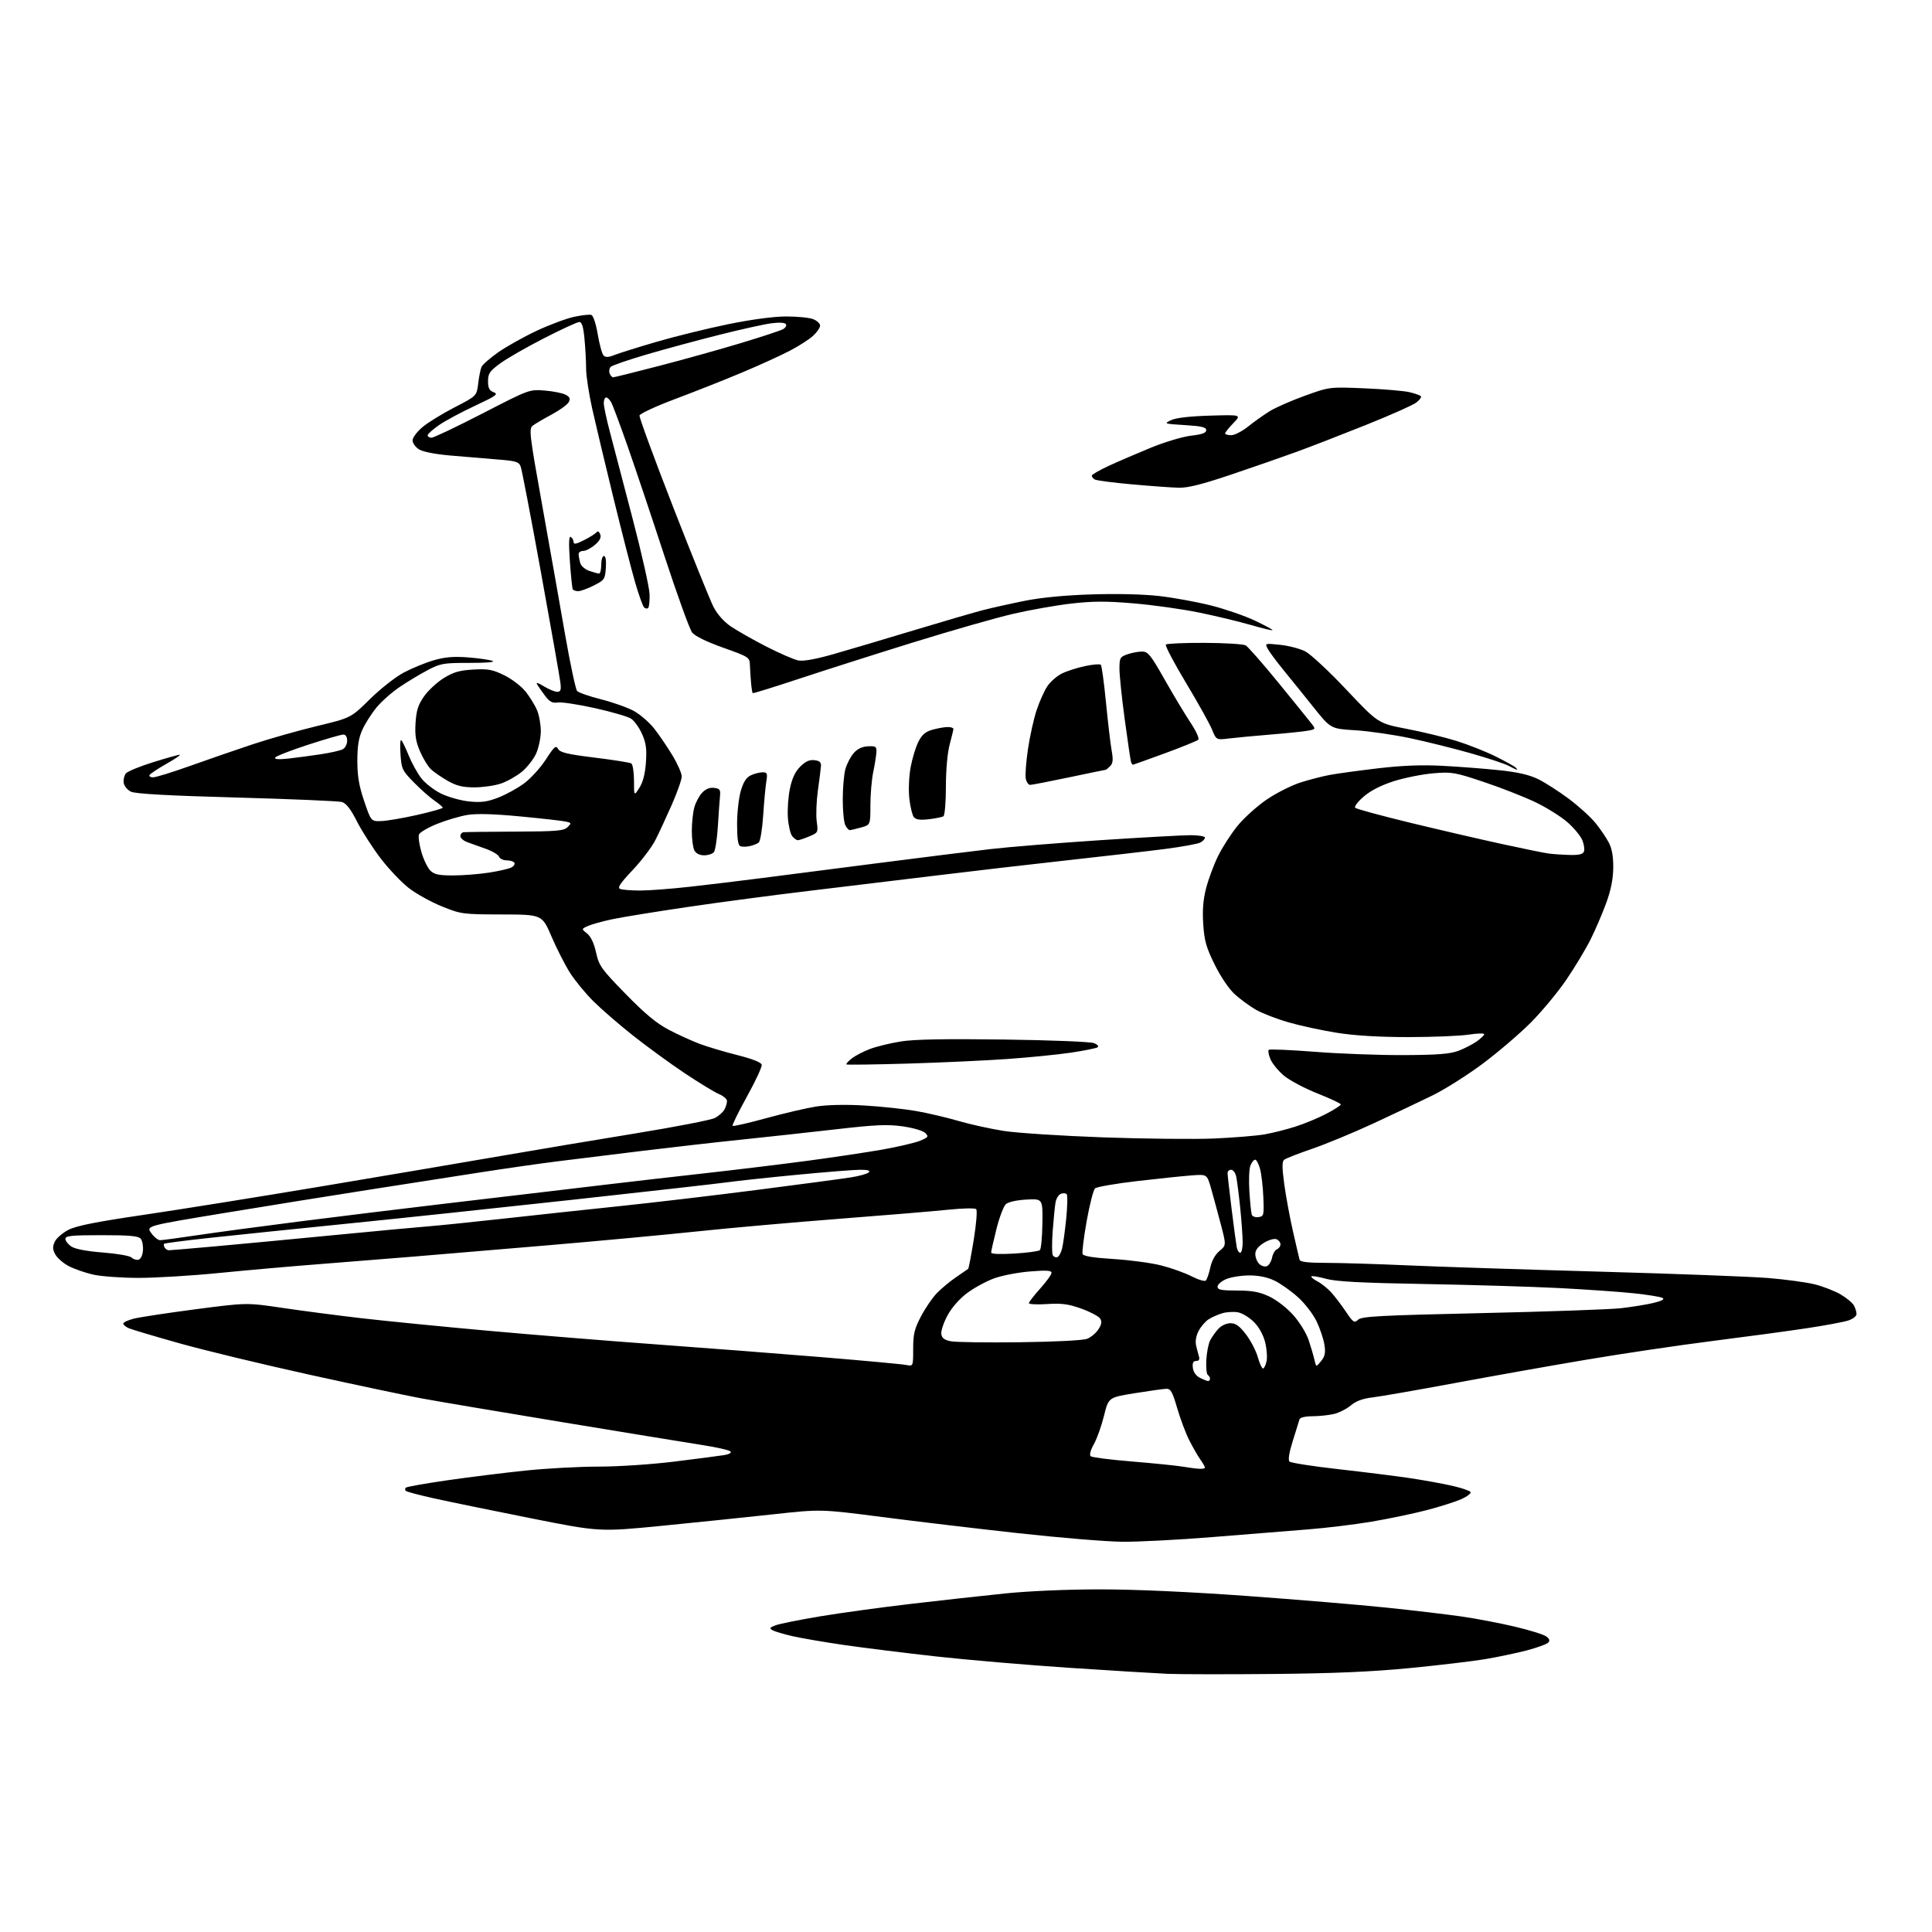 <?xml version="1.0" encoding="UTF-8" standalone="no"?>
<svg 
  version="1.1" 
  xmlns="http://www.w3.org/2000/svg" 
  xmlns:xlink="http://www.w3.org/1999/xlink" 
  xmlns:svg="http://www.w3.org/2000/svg"
  xmlns:rdf="http://www.w3.org/1999/02/22-rdf-syntax-ns#"
  xmlns:cc="http://creativecommons.org/ns#"
  xmlns:dc="http://purl.org/dc/elements/1.1/"
  viewBox="0 0 768 768"
  width="768"
  height="768"
>
<style>svg {background-color: white; }</style>"
<path stroke="none" fill="black" fill-rule="evenodd" d="M506.00,665.43C487.57,665.60 468.68,665.57 464.00,665.37C459.32,665.16 441.77,664.09 425.00,662.98C408.23,661.86 384.38,659.83 372.00,658.45C359.62,657.07 343.20,655.02 335.50,653.91C327.80,652.79 318.64,651.22 315.14,650.43C311.65,649.63 308.05,648.57 307.14,648.06C305.75,647.28 305.92,646.98 308.28,646.09C309.80,645.50 317.68,643.92 325.78,642.56C333.87,641.20 350.18,638.96 362.00,637.58C373.82,636.19 390.70,634.32 399.50,633.43C409.10,632.45 424.30,631.79 437.50,631.80C451.27,631.80 472.96,632.78 495.50,634.41C515.30,635.84 540.27,637.92 551.00,639.04C561.73,640.15 575.23,641.75 581.00,642.58C586.77,643.41 596.29,645.23 602.14,646.61C608.00,647.99 613.62,649.74 614.64,650.49C616.01,651.51 616.21,652.16 615.39,653.00C614.77,653.62 610.95,655.00 606.89,656.07C602.82,657.13 595.45,658.68 590.50,659.52C585.55,660.35 572.05,661.95 560.50,663.08C545.32,664.55 530.21,665.21 506.00,665.43zM445.99,612.87C439.67,612.80 421.10,611.27 404.72,609.46C388.34,607.66 363.99,604.76 350.61,603.03C326.28,599.89 326.28,599.89 307.39,601.96C297.00,603.09 277.21,605.14 263.41,606.50C238.32,608.97 238.32,608.97 210.91,603.51C195.83,600.51 178.65,596.98 172.73,595.67C166.80,594.36 161.66,593.00 161.31,592.64C160.96,592.29 160.95,591.72 161.30,591.37C161.65,591.02 169.03,589.71 177.72,588.45C186.40,587.20 200.37,585.46 208.76,584.59C217.15,583.71 230.29,583.00 237.95,583.00C245.83,583.00 258.96,582.13 268.19,580.99C277.16,579.88 286.02,578.73 287.88,578.42C289.94,578.08 290.90,577.50 290.34,576.94C289.83,576.43 284.71,575.28 278.96,574.39C273.21,573.49 248.25,569.42 223.50,565.33C198.75,561.25 173.55,556.99 167.50,555.87C161.45,554.75 141.43,550.52 123.00,546.46C104.57,542.40 81.40,536.81 71.50,534.03C61.60,531.25 52.49,528.54 51.25,528.01C50.01,527.48 49.00,526.64 49.00,526.14C49.00,525.64 50.91,524.76 53.25,524.17C55.59,523.59 66.62,521.91 77.78,520.45C98.05,517.80 98.05,517.80 112.28,519.91C120.10,521.07 134.15,522.90 143.50,523.99C152.85,525.08 175.51,527.32 193.86,528.98C212.21,530.63 242.81,533.11 261.86,534.49C280.91,535.87 310.23,538.14 327.00,539.52C343.77,540.90 358.74,542.29 360.25,542.60C363.00,543.16 363.00,543.16 363.00,536.18C363.00,530.33 363.50,528.25 366.07,523.35C367.75,520.13 370.56,515.99 372.32,514.15C374.07,512.31 377.52,509.43 380.00,507.74C382.48,506.06 384.67,504.54 384.87,504.38C385.08,504.22 386.07,499.01 387.08,492.80C388.09,486.57 388.53,481.13 388.05,480.65C387.58,480.18 382.57,480.29 376.85,480.89C371.16,481.48 351.65,483.11 333.50,484.50C315.35,485.90 289.93,488.15 277.00,489.52C264.07,490.88 237.30,493.37 217.50,495.05C197.70,496.72 173.62,498.75 164.00,499.55C154.38,500.35 137.50,501.70 126.50,502.55C115.50,503.40 97.72,504.97 87.00,506.04C76.28,507.11 61.88,507.98 55.00,507.98C48.12,507.97 39.96,507.37 36.87,506.64C33.77,505.91 29.49,504.42 27.37,503.32C25.24,502.22 22.85,500.16 22.05,498.75C20.89,496.71 20.83,495.66 21.76,493.63C22.40,492.23 24.85,490.09 27.21,488.88C30.37,487.26 38.19,485.70 57.00,482.94C71.03,480.88 102.97,475.76 128.00,471.57C153.03,467.37 184.97,461.96 199.00,459.53C213.03,457.11 237.30,453.04 252.94,450.49C268.58,447.94 282.63,445.21 284.16,444.42C285.69,443.63 287.40,442.11 287.97,441.06C288.54,440.00 289.00,438.48 289.00,437.69C289.00,436.89 287.57,435.65 285.82,434.92C284.07,434.20 277.88,430.43 272.06,426.54C266.24,422.65 256.99,415.90 251.49,411.54C246.00,407.18 238.96,401.08 235.86,397.99C232.75,394.90 228.60,389.85 226.62,386.76C224.65,383.67 221.34,377.18 219.26,372.35C215.50,363.55 215.50,363.55 199.50,363.51C183.92,363.47 183.29,363.39 175.71,360.33C171.43,358.60 165.52,355.33 162.57,353.06C159.63,350.79 154.58,345.49 151.36,341.28C148.14,337.07 143.89,330.45 141.91,326.56C139.39,321.59 137.62,319.30 135.91,318.81C134.59,318.43 115.76,317.63 94.08,317.03C66.96,316.29 53.85,315.56 52.08,314.71C50.65,314.03 49.35,312.46 49.17,311.19C48.99,309.92 49.39,308.24 50.05,307.44C50.71,306.64 55.56,304.64 60.84,303.00C66.11,301.35 70.89,300.01 71.46,300.02C72.03,300.02 69.70,301.62 66.29,303.55C62.87,305.49 59.80,307.51 59.48,308.04C59.15,308.57 59.78,309.00 60.87,309.00C61.97,309.00 68.63,306.94 75.68,304.42C82.73,301.89 93.90,298.04 100.50,295.85C107.10,293.66 118.58,290.41 126.00,288.62C139.50,285.37 139.50,285.37 147.03,277.94C151.19,273.83 157.24,269.08 160.53,267.34C163.82,265.60 169.18,263.40 172.46,262.46C176.88,261.18 180.38,260.89 185.99,261.32C190.16,261.64 194.55,262.27 195.75,262.71C197.08,263.20 193.54,263.52 186.72,263.51C176.28,263.50 175.12,263.70 170.00,266.39C166.97,267.98 161.95,271.01 158.83,273.12C155.71,275.23 151.57,278.91 149.62,281.29C147.67,283.67 145.17,287.61 144.06,290.06C142.57,293.33 142.05,296.60 142.05,302.50C142.06,308.56 142.72,312.44 144.78,318.50C147.50,326.50 147.50,326.50 151.50,326.39C153.70,326.33 160.11,325.24 165.75,323.97C171.39,322.69 176.00,321.39 175.99,321.08C175.99,320.76 174.53,319.51 172.74,318.29C170.96,317.08 167.28,313.83 164.57,311.07C159.89,306.32 159.61,305.73 159.20,299.78C158.96,296.33 159.10,293.83 159.52,294.23C159.94,294.63 161.27,297.36 162.46,300.31C163.66,303.25 165.89,307.30 167.42,309.30C168.95,311.31 172.52,314.08 175.35,315.47C178.18,316.85 183.20,318.26 186.50,318.59C191.25,319.07 193.64,318.76 198.00,317.08C201.03,315.92 205.66,313.38 208.30,311.44C210.94,309.49 214.85,305.21 216.98,301.91C220.33,296.72 220.99,296.16 221.86,297.71C222.66,299.14 225.54,299.83 236.38,301.16C243.82,302.08 250.38,303.11 250.95,303.47C251.53,303.83 252.01,306.90 252.02,310.31C252.03,316.50 252.03,316.50 254.15,313.19C255.58,310.97 256.44,307.64 256.76,303.11C257.14,297.73 256.83,295.40 255.22,291.75C254.10,289.23 252.13,286.49 250.84,285.67C249.55,284.84 243.11,282.97 236.52,281.50C229.93,280.04 223.29,279.02 221.76,279.25C219.56,279.57 218.49,279.01 216.67,276.58C215.40,274.89 213.97,272.85 213.50,272.06C212.97,271.16 213.98,271.44 216.19,272.81C218.14,274.01 220.52,275.00 221.47,275.00C222.89,275.00 223.13,274.32 222.75,271.25C222.50,269.19 219.03,249.53 215.05,227.56C211.06,205.59 207.44,186.64 206.98,185.46C206.26,183.55 205.13,183.22 197.33,182.61C192.47,182.22 184.10,181.52 178.71,181.05C172.70,180.51 167.97,179.56 166.46,178.57C165.11,177.68 164.00,176.09 164.00,175.03C164.00,173.98 165.76,171.63 167.91,169.81C170.06,167.99 175.80,164.45 180.66,161.95C189.50,157.39 189.50,157.39 190.09,152.45C190.41,149.73 191.01,146.76 191.41,145.85C191.81,144.94 194.81,142.32 198.07,140.03C201.33,137.75 208.16,133.92 213.25,131.53C218.34,129.14 225.03,126.64 228.11,125.97C231.20,125.29 234.33,124.94 235.06,125.19C235.83,125.44 236.90,128.67 237.62,132.94C238.30,136.96 239.34,140.74 239.94,141.34C240.72,142.12 241.93,142.06 244.26,141.12C246.04,140.41 253.57,138.05 261.00,135.88C268.43,133.71 281.25,130.56 289.50,128.87C298.75,126.99 307.57,125.81 312.50,125.80C316.90,125.79 321.74,126.27 323.25,126.87C324.76,127.46 326.00,128.62 326.00,129.43C326.00,130.25 324.76,132.06 323.25,133.46C321.75,134.86 317.58,137.54 314.00,139.41C310.43,141.28 301.88,145.18 295.00,148.07C288.12,150.96 276.20,155.68 268.50,158.57C260.80,161.45 254.37,164.43 254.22,165.18C254.07,165.93 260.07,182.27 267.55,201.48C275.04,220.68 282.25,238.54 283.57,241.14C285.07,244.09 287.66,247.04 290.41,248.94C292.85,250.62 299.21,254.23 304.54,256.97C309.88,259.71 315.65,262.22 317.37,262.54C319.42,262.93 324.34,262.03 331.50,259.98C337.55,258.25 351.95,253.98 363.50,250.48C375.05,246.99 387.43,243.39 391.00,242.47C394.57,241.56 402.00,239.91 407.50,238.81C413.90,237.53 423.47,236.61 434.09,236.28C444.16,235.96 454.74,236.22 460.99,236.95C466.65,237.61 475.84,239.29 481.40,240.69C486.95,242.09 494.80,244.79 498.83,246.70C502.86,248.61 506.01,250.32 505.83,250.51C505.64,250.69 501.67,249.73 497.00,248.38C492.32,247.03 483.10,244.81 476.50,243.47C469.90,242.12 458.28,240.49 450.67,239.85C439.84,238.93 434.46,238.94 425.90,239.92C419.89,240.61 409.47,242.45 402.74,244.01C396.01,245.57 378.12,250.68 363.00,255.37C347.88,260.06 327.40,266.59 317.50,269.87C307.60,273.15 299.37,275.70 299.20,275.53C299.04,275.37 298.74,273.49 298.55,271.37C298.36,269.24 298.16,266.09 298.10,264.36C298.00,261.29 297.75,261.13 287.46,257.46C280.91,255.13 276.24,252.85 275.13,251.44C274.16,250.20 269.18,236.43 264.07,220.84C258.97,205.25 252.39,185.65 249.45,177.29C246.51,168.92 243.62,161.16 243.02,160.04C242.42,158.92 241.50,158.00 240.96,158.00C240.43,158.00 240.00,159.01 240.01,160.25C240.01,161.49 241.08,166.55 242.39,171.50C243.69,176.45 247.76,191.97 251.43,206.00C255.10,220.03 258.16,233.64 258.22,236.25C258.29,238.86 258.03,241.30 257.65,241.68C257.28,242.06 256.54,241.94 256.02,241.42C255.50,240.90 253.90,236.43 252.47,231.49C251.03,226.54 247.17,211.47 243.87,198.00C240.58,184.53 236.78,168.59 235.44,162.60C234.10,156.60 233.00,149.40 232.99,146.60C232.99,143.79 232.70,138.46 232.35,134.75C231.89,129.87 231.32,128.00 230.28,128.00C229.50,128.00 223.15,130.92 216.18,134.50C209.21,138.07 201.36,142.58 198.75,144.51C194.65,147.54 194.00,148.50 194.00,151.54C194.00,154.27 194.50,155.26 196.25,155.92C198.21,156.67 197.25,157.36 188.79,161.31C183.46,163.80 177.04,167.25 174.54,168.97C172.05,170.69 170.00,172.52 170.00,173.05C170.00,173.57 170.69,174.00 171.54,174.00C172.39,174.00 181.49,169.67 191.76,164.38C210.43,154.76 210.43,154.76 216.54,155.25C219.90,155.52 223.63,156.27 224.84,156.91C226.54,157.82 226.81,158.48 226.07,159.87C225.54,160.86 222.50,163.06 219.31,164.77C216.11,166.48 212.73,168.47 211.79,169.19C210.20,170.41 210.45,172.55 215.56,201.00C218.56,217.78 222.67,240.95 224.68,252.50C226.70,264.05 228.83,274.03 229.42,274.68C230.01,275.33 234.32,276.83 239.00,278.01C243.68,279.19 249.53,281.28 252.00,282.64C254.47,284.00 258.07,287.12 260.00,289.56C261.93,291.99 265.19,296.77 267.25,300.18C269.31,303.58 271.00,307.39 271.00,308.64C271.00,309.89 269.22,314.96 267.04,319.91C264.86,324.86 261.93,331.18 260.52,333.95C259.12,336.73 255.04,342.10 251.47,345.89C246.39,351.27 245.32,352.91 246.57,353.39C247.45,353.72 251.01,354.00 254.49,354.00C257.96,354.00 266.81,353.33 274.15,352.51C281.49,351.69 294.25,350.15 302.50,349.09C310.75,348.03 331.68,345.33 349.00,343.11C366.32,340.88 386.44,338.37 393.70,337.53C400.96,336.68 420.54,335.10 437.20,334.00C453.87,332.90 470.09,332.01 473.25,332.00C476.41,332.00 479.00,332.43 479.00,332.96C479.00,333.50 478.18,334.37 477.17,334.91C476.16,335.45 469.97,336.59 463.42,337.44C456.86,338.29 439.12,340.35 424.00,342.01C408.88,343.68 385.70,346.37 372.50,347.99C359.30,349.61 336.80,352.33 322.50,354.03C308.20,355.73 286.15,358.65 273.50,360.52C260.85,362.38 247.30,364.58 243.39,365.41C239.48,366.24 235.12,367.45 233.69,368.10C231.09,369.28 231.09,369.28 233.37,371.08C234.85,372.24 236.11,374.90 236.94,378.62C238.13,383.96 238.99,385.15 248.69,395.10C256.38,402.98 260.93,406.76 265.83,409.34C269.50,411.27 275.04,413.79 278.15,414.96C281.26,416.12 288.01,418.13 293.15,419.43C299.19,420.96 302.61,422.31 302.80,423.27C302.96,424.08 300.32,429.76 296.92,435.91C293.52,442.05 290.96,447.29 291.22,447.55C291.48,447.81 297.50,446.44 304.60,444.49C311.69,442.54 320.65,440.46 324.50,439.85C328.80,439.18 336.13,439.02 343.50,439.45C350.10,439.83 359.32,440.81 364.00,441.62C368.68,442.43 376.32,444.22 381.00,445.59C385.68,446.96 393.77,448.74 399.00,449.56C404.23,450.38 422.00,451.53 438.50,452.12C455.00,452.71 474.91,452.91 482.75,452.57C490.58,452.22 499.58,451.48 502.75,450.92C505.91,450.36 511.43,448.97 515.00,447.83C518.58,446.69 524.09,444.40 527.25,442.74C530.41,441.08 533.00,439.41 533.00,439.03C533.00,438.65 528.79,436.67 523.64,434.63C518.49,432.59 512.47,429.39 510.27,427.50C508.08,425.62 505.70,422.70 505.00,421.01C504.30,419.32 504.00,417.66 504.34,417.33C504.67,417.00 512.94,417.35 522.72,418.11C532.50,418.88 548.38,419.46 558.00,419.42C571.67,419.35 576.45,418.97 579.82,417.69C582.19,416.78 585.45,415.10 587.07,413.95C588.68,412.80 590.00,411.52 590.00,411.10C590.00,410.68 587.19,410.76 583.75,411.29C580.31,411.81 569.62,412.25 560.00,412.26C548.44,412.27 538.83,411.70 531.69,410.59C525.74,409.66 516.97,407.77 512.19,406.39C507.41,405.01 501.53,402.73 499.13,401.32C496.72,399.92 493.00,397.19 490.86,395.25C488.56,393.18 485.30,388.37 482.90,383.53C479.49,376.65 478.75,374.04 478.31,367.41C477.93,361.76 478.26,357.64 479.47,353.00C480.40,349.43 482.51,343.72 484.18,340.33C485.84,336.93 489.29,331.56 491.85,328.39C494.41,325.22 499.65,320.48 503.50,317.86C507.34,315.24 513.42,312.17 517.00,311.04C520.57,309.90 525.88,308.54 528.78,308.01C531.69,307.48 540.24,306.31 547.78,305.42C557.36,304.29 565.12,303.99 573.50,304.43C580.10,304.78 590.23,305.56 596.00,306.17C603.44,306.96 607.96,308.00 611.50,309.75C614.25,311.11 619.71,314.61 623.63,317.54C627.55,320.47 632.33,324.80 634.25,327.18C636.18,329.56 638.56,333.07 639.56,335.00C640.79,337.39 641.34,340.57 641.29,345.00C641.24,349.44 640.35,353.88 638.48,359.00C636.98,363.12 634.17,369.65 632.25,373.50C630.32,377.35 625.99,384.55 622.62,389.49C619.25,394.44 612.90,402.09 608.50,406.51C604.10,410.92 595.55,418.23 589.50,422.76C583.45,427.29 574.45,432.99 569.50,435.42C564.55,437.85 553.98,442.86 546.00,446.56C538.02,450.26 527.02,454.81 521.55,456.68C516.08,458.55 511.09,460.51 510.46,461.03C509.60,461.75 509.62,464.20 510.53,470.88C511.21,475.77 512.77,484.21 514.01,489.63C515.24,495.06 516.41,500.06 516.60,500.75C516.84,501.65 519.85,502.00 527.22,502.01C532.87,502.02 547.40,502.46 559.50,503.00C571.60,503.54 606.02,504.66 636.00,505.50C665.98,506.33 696.12,507.48 703.00,508.04C709.88,508.61 718.19,509.74 721.48,510.57C724.76,511.40 729.37,513.20 731.71,514.57C734.05,515.94 736.42,517.92 736.98,518.97C737.54,520.01 738.00,521.54 738.00,522.36C738.00,523.18 736.54,524.32 734.75,524.91C732.96,525.50 725.65,526.87 718.50,527.95C711.35,529.04 694.48,531.32 681.00,533.03C667.52,534.73 644.80,538.10 630.50,540.52C616.20,542.93 592.58,547.13 578.00,549.85C563.42,552.56 548.91,555.09 545.74,555.47C541.72,555.94 539.07,556.92 536.96,558.68C535.30,560.08 532.27,561.61 530.22,562.09C528.18,562.56 524.35,562.96 521.72,562.98C518.78,562.99 516.79,563.48 516.56,564.25C516.36,564.94 515.16,568.77 513.91,572.76C512.45,577.40 511.97,580.37 512.59,580.99C513.11,581.51 521.86,582.88 532.02,584.02C542.19,585.16 554.96,586.76 560.42,587.57C565.87,588.39 573.40,589.75 577.16,590.60C580.91,591.46 584.24,592.58 584.56,593.10C584.88,593.62 583.20,594.91 580.81,595.96C578.43,597.02 572.21,598.99 566.99,600.34C561.77,601.70 552.02,603.73 545.32,604.87C538.63,606.00 527.15,607.40 519.82,607.97C512.50,608.54 495.47,609.91 481.99,611.01C468.51,612.10 452.31,612.94 445.99,612.87zM476.75,583.87C477.99,583.94 479.00,583.73 479.00,583.40C479.00,583.08 478.16,581.61 477.13,580.15C476.10,578.69 474.11,575.22 472.71,572.44C471.31,569.66 469.16,563.93 467.93,559.69C466.04,553.20 465.37,552.01 463.60,552.07C462.44,552.11 456.81,552.90 451.07,553.82C440.65,555.50 440.65,555.50 438.85,562.82C437.86,566.85 436.05,571.92 434.83,574.08C433.49,576.48 432.99,578.35 433.56,578.87C434.08,579.33 441.48,580.28 450.00,580.97C458.52,581.67 467.52,582.58 470.00,582.99C472.48,583.41 475.51,583.81 476.75,583.87zM480.25,548.99C480.66,548.99 481.00,548.58 481.00,548.06C481.00,547.54 480.60,546.87 480.12,546.57C479.63,546.27 479.37,543.58 479.53,540.60C479.70,537.62 480.38,534.13 481.04,532.84C481.71,531.55 483.17,529.49 484.30,528.25C485.49,526.95 487.52,526.00 489.13,526.00C491.24,526.00 492.72,527.07 495.31,530.46C497.18,532.91 499.29,536.96 499.99,539.46C500.69,541.96 501.62,544.00 502.05,544.00C502.49,544.00 503.12,542.71 503.47,541.14C503.82,539.56 503.56,536.14 502.90,533.52C502.17,530.61 500.45,527.52 498.47,525.53C496.69,523.75 493.87,522.02 492.21,521.69C490.54,521.36 487.74,521.50 485.97,522.01C484.20,522.52 481.69,523.63 480.40,524.47C479.10,525.32 477.32,527.41 476.44,529.12C475.46,531.00 475.08,533.25 475.47,534.86C475.81,536.31 476.33,538.29 476.61,539.25C476.96,540.41 476.59,541.00 475.50,541.00C474.31,541.00 473.95,541.74 474.18,543.73C474.38,545.44 475.43,546.92 477.00,547.71C478.38,548.40 479.84,548.98 480.25,548.99zM525.14,541.07C526.69,539.16 526.98,537.77 526.48,534.57C526.14,532.33 524.74,528.16 523.38,525.30C521.99,522.38 518.72,518.14 515.93,515.63C513.20,513.17 509.03,510.22 506.66,509.08C503.85,507.72 500.40,507.00 496.65,507.00C493.51,507.00 489.38,507.65 487.47,508.45C485.56,509.25 484.00,510.60 484.00,511.45C484.00,512.72 485.42,513.00 491.75,513.01C497.76,513.02 500.63,513.54 504.52,515.36C507.35,516.67 511.50,519.87 514.02,522.68C516.50,525.44 519.25,529.87 520.17,532.58C521.08,535.29 522.13,538.85 522.50,540.50C523.17,543.50 523.17,543.50 525.14,541.07zM405.50,533.56C419.70,533.38 430.60,532.82 432.20,532.17C433.68,531.58 435.68,529.90 436.63,528.44C437.91,526.49 438.09,525.37 437.33,524.16C436.76,523.26 433.41,521.48 429.90,520.22C424.73,518.36 422.10,518.01 416.25,518.38C412.26,518.64 409.00,518.48 409.00,518.03C409.00,517.58 411.02,514.96 413.50,512.21C415.98,509.46 418.00,506.65 418.00,505.97C418.00,505.02 415.95,504.89 409.37,505.43C404.62,505.81 398.21,507.05 395.12,508.19C392.03,509.32 387.25,511.93 384.49,513.98C381.44,516.25 378.38,519.72 376.67,522.86C375.13,525.70 374.01,529.03 374.18,530.26C374.42,531.93 375.40,532.67 378.00,533.18C379.93,533.56 392.30,533.73 405.50,533.56zM539.90,524.59C541.36,523.27 548.66,522.89 589.06,521.98C615.15,521.40 640.05,520.52 644.38,520.03C648.71,519.54 654.51,518.60 657.27,517.94C660.66,517.12 661.82,516.48 660.86,515.94C660.08,515.51 654.96,514.68 649.47,514.10C643.99,513.52 630.70,512.59 619.95,512.03C609.20,511.48 585.12,510.75 566.45,510.42C541.21,509.98 531.13,509.45 527.14,508.35C524.20,507.54 521.57,507.10 521.30,507.37C521.03,507.63 522.09,508.52 523.66,509.34C525.22,510.15 527.67,512.10 529.10,513.66C530.53,515.22 533.16,518.67 534.95,521.32C537.93,525.75 538.33,526.01 539.90,524.59zM479.33,509.04C479.79,508.60 480.59,506.27 481.11,503.87C481.71,501.11 483.06,498.68 484.77,497.27C487.49,495.03 487.49,495.03 485.18,486.27C483.92,481.45 482.18,475.09 481.34,472.14C479.79,466.78 479.79,466.78 473.65,467.24C470.27,467.50 460.52,468.51 452.00,469.50C443.48,470.49 435.96,471.80 435.30,472.40C434.64,473.01 433.14,478.83 431.98,485.35C430.82,491.87 430.08,497.77 430.35,498.48C430.69,499.35 434.57,499.98 442.67,500.48C449.18,500.89 457.72,502.04 461.66,503.05C465.60,504.05 471.00,505.99 473.66,507.35C476.32,508.72 478.87,509.47 479.33,509.04zM503.58,503.33C504.42,503.01 505.35,501.48 505.66,499.94C505.97,498.39 506.85,496.89 507.61,496.60C508.38,496.30 509.00,495.42 509.00,494.64C509.00,493.85 508.27,492.94 507.39,492.60C506.50,492.25 504.25,492.92 502.39,494.07C500.09,495.49 499.00,496.92 499.00,498.51C499.00,499.80 499.69,501.55 500.53,502.39C501.37,503.23 502.74,503.65 503.58,503.33zM54.98,500.77C55.89,500.60 56.63,499.16 56.82,497.18C56.99,495.36 56.60,493.22 55.95,492.43C55.01,491.31 51.65,491.00 40.38,491.00C28.36,491.00 26.00,491.24 26.00,492.48C26.00,493.29 27.09,494.67 28.41,495.54C29.94,496.53 34.58,497.41 40.96,497.90C46.53,498.33 51.62,499.22 52.27,499.87C52.92,500.52 54.14,500.93 54.98,500.77zM420.30,499.73C420.91,499.53 421.75,498.04 422.17,496.43C422.58,494.82 423.33,489.45 423.83,484.50C424.32,479.55 424.42,475.15 424.03,474.72C423.65,474.29 422.61,474.21 421.73,474.55C420.84,474.89 419.90,476.37 419.62,477.83C419.34,479.30 418.83,484.42 418.47,489.21C418.12,493.99 418.13,498.41 418.51,499.01C418.88,499.61 419.68,499.94 420.30,499.73zM403.25,498.31C408.34,498.00 412.89,497.39 413.37,496.95C413.85,496.51 414.30,491.73 414.37,486.33C414.50,476.50 414.50,476.50 408.00,476.85C404.18,477.06 400.82,477.80 399.86,478.66C398.96,479.46 397.27,483.90 396.11,488.52C394.95,493.14 394.00,497.36 394.00,497.90C394.00,498.50 397.55,498.65 403.25,498.31zM493.02,498.00C493.56,498.00 493.99,496.09 493.98,493.75C493.97,491.41 493.52,485.23 492.99,480.00C492.45,474.77 491.74,469.26 491.42,467.75C491.10,466.24 490.20,465.00 489.42,465.00C488.64,465.00 487.99,465.56 487.98,466.25C487.96,466.94 488.68,473.35 489.57,480.50C490.46,487.65 491.38,494.51 491.61,495.75C491.85,496.99 492.48,498.00 493.02,498.00zM67.13,497.00C67.69,497.00 75.88,496.31 85.32,495.46C94.77,494.62 116.00,492.61 132.50,491.01C149.00,489.41 166.10,487.81 170.50,487.47C174.90,487.12 188.40,485.73 200.50,484.39C212.60,483.04 233.07,480.84 246.00,479.49C258.93,478.15 283.68,475.23 301.00,473.00C318.32,470.77 335.16,468.53 338.42,468.00C341.68,467.48 344.81,466.59 345.37,466.03C346.08,465.32 345.00,465.00 341.95,465.00C339.50,465.00 328.21,465.90 316.87,466.99C305.52,468.08 293.14,469.41 289.37,469.94C285.59,470.47 257.98,473.59 228.00,476.88C198.02,480.17 157.30,484.49 137.50,486.48C117.70,488.48 93.44,490.98 83.59,492.05C73.74,493.11 65.49,494.18 65.24,494.42C65.00,494.67 65.10,495.35 65.46,495.93C65.82,496.52 66.57,497.00 67.13,497.00zM63.64,493.00C64.47,493.00 71.08,492.11 78.33,491.03C85.57,489.94 103.88,487.48 119.00,485.56C134.12,483.63 160.00,480.47 176.50,478.52C193.00,476.57 210.32,474.53 215.00,473.98C219.68,473.43 230.93,472.09 240.00,471.01C249.07,469.92 266.85,467.88 279.50,466.47C292.15,465.06 310.82,462.79 321.00,461.43C331.18,460.07 344.60,458.06 350.84,456.96C357.08,455.85 363.80,454.27 365.78,453.45C369.05,452.08 369.23,451.80 367.80,450.37C366.92,449.49 362.98,448.34 358.86,447.75C352.81,446.89 348.12,447.10 332.50,448.89C322.05,450.09 305.10,451.94 294.83,453.01C284.56,454.07 266.79,456.09 255.33,457.49C243.87,458.89 228.88,460.74 222.00,461.60C215.12,462.45 201.18,464.45 191.00,466.03C180.82,467.62 160.80,470.74 146.50,472.97C132.20,475.20 106.46,479.34 89.29,482.17C58.08,487.31 58.08,487.31 60.11,490.15C61.22,491.72 62.82,493.00 63.64,493.00zM500.25,483.82C502.39,483.52 502.49,483.13 502.20,476.00C502.04,471.88 501.46,466.81 500.91,464.75C500.37,462.69 499.48,461.00 498.94,461.00C498.39,461.00 497.54,462.07 497.04,463.39C496.54,464.70 496.37,469.31 496.65,473.64C496.93,477.96 497.35,482.09 497.58,482.82C497.80,483.55 499.01,484.00 500.25,483.82zM360.67,422.80C347.56,423.18 336.66,423.33 336.45,423.12C336.24,422.91 337.20,421.84 338.59,420.75C339.98,419.66 343.23,417.96 345.81,416.99C348.39,416.01 353.91,414.67 358.08,414.00C363.40,413.14 375.65,412.91 399.08,413.23C417.90,413.48 433.56,414.11 434.92,414.67C436.38,415.27 436.91,415.94 436.24,416.35C435.64,416.72 430.92,417.66 425.75,418.44C420.59,419.21 409.19,420.35 400.43,420.97C391.67,421.59 373.77,422.41 360.67,422.80zM180.06,348.00C183.94,348.00 190.35,347.50 194.31,346.89C198.26,346.28 202.30,345.36 203.28,344.84C204.26,344.32 204.79,343.47 204.47,342.95C204.15,342.43 202.77,342.00 201.41,342.00C200.05,342.00 198.69,341.35 198.38,340.55C198.07,339.75 195.73,338.35 193.16,337.44C190.60,336.53 187.26,335.33 185.75,334.77C184.24,334.21 183.00,333.14 183.00,332.38C183.00,331.62 183.56,330.92 184.25,330.83C184.94,330.73 194.14,330.62 204.71,330.58C221.34,330.51 224.14,330.27 225.61,328.81C227.21,327.22 227.17,327.08 224.91,326.58C223.58,326.28 215.47,325.37 206.88,324.55C196.41,323.55 189.49,323.35 185.87,323.94C182.90,324.42 177.48,326.02 173.82,327.48C170.15,328.95 166.88,330.86 166.55,331.73C166.22,332.59 166.65,335.73 167.51,338.69C168.37,341.65 169.96,344.96 171.04,346.04C172.62,347.62 174.38,348.00 180.06,348.00zM279.91,340.00C278.13,340.00 276.69,339.28 276.04,338.07C275.47,337.00 275.00,333.51 275.01,330.32C275.01,327.12 275.46,322.90 276.00,320.95C276.54,318.99 277.93,316.38 279.09,315.14C280.47,313.65 282.09,312.99 283.84,313.19C286.14,313.46 286.46,313.91 286.21,316.50C286.05,318.15 285.67,323.55 285.36,328.50C285.05,333.45 284.34,338.06 283.78,338.75C283.22,339.44 281.48,340.00 279.91,340.00zM623.78,339.85C627.68,339.96 629.22,339.60 629.65,338.48C629.97,337.65 629.67,335.61 628.98,333.95C628.29,332.29 625.66,329.11 623.12,326.88C620.59,324.65 614.91,321.09 610.51,318.96C606.10,316.84 596.90,313.22 590.05,310.92C578.29,306.98 577.17,306.78 569.77,307.40C565.46,307.76 558.44,309.16 554.17,310.50C549.07,312.12 544.95,314.21 542.14,316.61C539.79,318.62 538.25,320.65 538.71,321.11C539.17,321.57 548.99,324.24 560.52,327.04C572.06,329.84 588.48,333.64 597.00,335.50C605.52,337.35 613.85,339.06 615.50,339.28C617.15,339.51 620.88,339.77 623.78,339.85zM297.99,336.36C296.62,336.65 294.94,336.65 294.25,336.36C293.39,336.00 293.00,333.24 293.00,327.60C293.00,323.07 293.67,317.11 294.49,314.35C295.56,310.74 296.70,309.00 298.54,308.17C299.94,307.52 302.02,307.00 303.16,307.00C304.98,307.00 305.15,307.43 304.61,310.75C304.28,312.81 303.72,318.88 303.37,324.24C303.02,329.59 302.23,334.40 301.61,334.91C300.99,335.42 299.37,336.07 297.99,336.36zM317.15,334.00C316.65,334.00 315.65,333.29 314.93,332.42C314.21,331.54 313.43,328.25 313.20,325.09C312.97,321.94 313.33,316.71 314.00,313.49C314.85,309.42 316.10,306.74 318.10,304.75C320.16,302.68 321.76,301.96 323.74,302.18C325.79,302.42 326.46,303.01 326.35,304.50C326.27,305.60 325.72,310.00 325.12,314.27C324.53,318.54 324.32,324.05 324.66,326.52C325.26,330.91 325.21,331.02 321.67,332.49C319.69,333.32 317.65,334.00 317.15,334.00zM337.79,329.99C337.39,330.00 336.60,329.13 336.04,328.07C335.47,327.00 335.00,322.39 335.01,317.82C335.01,313.24 335.48,307.81 336.05,305.75C336.62,303.69 338.09,300.84 339.31,299.42C340.82,297.68 342.65,296.79 345.01,296.67C348.14,296.52 348.49,296.76 348.38,299.00C348.31,300.38 347.75,303.92 347.13,306.89C346.51,309.85 346.00,315.79 346.00,320.09C346.00,327.91 346.00,327.91 342.25,328.95C340.19,329.52 338.18,329.99 337.79,329.99zM369.24,325.66C365.81,326.06 364.11,325.83 363.29,324.85C362.67,324.10 361.85,320.78 361.48,317.49C361.10,314.05 361.31,308.76 361.98,305.05C362.63,301.51 364.02,296.92 365.08,294.85C366.53,292.01 367.90,290.84 370.75,290.05C372.81,289.48 375.51,289.01 376.75,289.01C377.99,289.00 378.99,289.34 378.99,289.75C378.98,290.16 378.31,292.98 377.50,296.00C376.62,299.28 376.02,306.01 376.01,312.69C376.01,318.88 375.56,324.15 375.02,324.49C374.49,324.82 371.88,325.34 369.24,325.66zM188.57,312.99C183.91,312.98 181.46,312.38 178.00,310.41C175.53,309.00 172.52,306.94 171.33,305.83C170.14,304.71 168.18,301.52 166.98,298.72C165.27,294.77 164.88,292.24 165.19,287.34C165.51,282.36 166.22,280.15 168.58,276.79C170.22,274.46 173.74,271.20 176.41,269.55C180.27,267.16 182.67,266.47 188.14,266.16C194.04,265.83 195.79,266.15 200.47,268.44C203.49,269.92 207.27,272.82 208.97,274.96C210.65,277.09 212.70,280.42 213.51,282.38C214.33,284.34 214.99,288.09 214.98,290.72C214.97,293.35 214.12,297.33 213.11,299.57C212.09,301.81 209.54,305.06 207.44,306.79C205.33,308.53 201.59,310.63 199.13,311.47C196.66,312.31 191.91,312.99 188.57,312.99zM409.50,312.00C408.80,312.00 408.02,310.87 407.75,309.48C407.49,308.10 407.89,302.81 408.64,297.73C409.39,292.66 410.94,285.71 412.07,282.30C413.20,278.89 415.12,274.62 416.33,272.80C417.54,270.99 420.16,268.70 422.15,267.72C424.15,266.74 428.29,265.41 431.36,264.77C434.42,264.13 437.23,263.89 437.59,264.25C437.95,264.61 438.87,271.34 439.64,279.20C440.41,287.07 441.42,295.66 441.89,298.31C442.56,302.03 442.42,303.43 441.30,304.56C440.51,305.35 439.72,306.00 439.55,306.00C439.38,306.00 432.83,307.35 425.00,309.00C417.17,310.65 410.19,312.00 409.50,312.00zM602.95,305.96C602.70,305.94 601.29,305.26 599.80,304.46C598.32,303.65 591.57,301.41 584.80,299.48C578.04,297.55 567.10,294.83 560.50,293.43C553.90,292.04 544.11,290.62 538.74,290.29C528.98,289.70 528.98,289.70 522.11,281.10C518.33,276.37 512.98,269.74 510.22,266.37C507.45,262.99 504.65,259.21 503.98,257.96C502.76,255.69 502.76,255.69 508.89,256.33C512.27,256.68 516.74,257.85 518.85,258.92C520.95,259.99 528.33,266.87 535.25,274.21C547.83,287.55 547.83,287.55 559.23,289.74C565.50,290.94 574.43,293.11 579.07,294.56C583.71,296.02 590.65,298.77 594.50,300.68C598.35,302.60 601.93,304.57 602.45,305.08C602.97,305.59 603.20,305.98 602.95,305.96zM450.30,304.00C450.10,304.00 449.77,303.44 449.57,302.75C449.37,302.06 448.26,294.52 447.10,286.00C445.94,277.48 445.00,268.41 445.00,265.85C445.00,261.53 445.23,261.12 448.15,260.10C449.88,259.49 452.50,259.00 453.98,259.00C456.35,259.00 457.40,260.30 463.03,270.25C466.54,276.44 471.16,284.13 473.31,287.35C475.45,290.56 476.82,293.57 476.35,294.04C475.88,294.50 469.91,296.93 463.08,299.44C456.24,301.95 450.49,304.00 450.30,304.00zM114.64,301.54C117.86,301.19 123.65,300.42 127.50,299.83C131.35,299.25 135.29,298.35 136.25,297.85C137.21,297.34 138.00,295.82 138.00,294.46C138.00,292.91 137.43,292.00 136.46,292.00C135.61,292.00 129.32,293.82 122.49,296.04C115.66,298.27 109.78,300.55 109.42,301.13C108.98,301.83 110.67,301.97 114.64,301.54zM488.50,293.56C483.50,294.17 483.50,294.17 481.77,289.95C480.81,287.62 476.14,279.25 471.38,271.33C466.62,263.41 463.06,256.61 463.45,256.22C463.85,255.82 470.77,255.52 478.84,255.55C486.90,255.58 494.26,256.03 495.18,256.55C496.10,257.07 501.95,263.74 508.18,271.37C514.41,279.01 520.30,286.28 521.27,287.54C523.02,289.79 523.00,289.84 520.27,290.40C518.75,290.72 512.10,291.42 505.50,291.96C498.90,292.50 491.25,293.22 488.50,293.56zM229.85,235.00C228.90,235.00 227.92,234.66 227.68,234.25C227.45,233.84 226.93,228.84 226.54,223.14C226.03,215.76 226.14,212.97 226.91,213.45C227.51,213.82 228.00,214.73 228.00,215.48C228.00,216.49 229.07,216.29 232.25,214.67C234.59,213.48 236.81,212.06 237.20,211.53C237.59,210.98 238.20,211.35 238.59,212.37C239.08,213.66 238.47,214.89 236.49,216.59C234.95,217.92 232.86,219.00 231.84,219.00C230.83,219.00 230.01,219.56 230.01,220.25C230.02,220.94 230.29,222.48 230.61,223.69C230.95,224.94 232.50,226.33 234.25,226.94C235.93,227.52 237.68,228.00 238.15,228.00C238.62,228.00 239.00,226.43 239.00,224.50C239.00,222.57 239.48,221.00 240.08,221.00C240.74,221.00 241.03,222.82 240.83,225.75C240.52,230.26 240.27,230.61 236.04,232.75C233.58,233.99 230.80,235.00 229.85,235.00zM468.53,193.88C465.77,193.81 457.38,193.21 449.90,192.53C442.43,191.86 435.79,190.99 435.15,190.59C434.52,190.20 434.00,189.53 434.00,189.09C434.00,188.65 437.06,186.89 440.79,185.16C444.53,183.44 452.07,180.20 457.54,177.95C463.02,175.71 470.20,173.56 473.50,173.19C477.86,172.69 479.50,172.09 479.50,171.00C479.50,169.82 477.66,169.39 471.00,168.98C462.74,168.48 462.58,168.42 465.50,167.03C467.44,166.10 472.90,165.46 481.00,165.22C493.50,164.85 493.50,164.85 490.25,168.22C488.46,170.08 487.00,171.91 487.00,172.30C487.00,172.68 488.09,173.00 489.42,173.00C490.75,173.00 493.79,171.44 496.17,169.54C498.55,167.63 502.40,164.89 504.73,163.45C507.05,162.01 513.35,159.25 518.73,157.31C528.50,153.78 528.50,153.78 542.50,154.37C550.20,154.70 558.22,155.39 560.33,155.90C562.44,156.41 564.45,157.12 564.81,157.48C565.17,157.84 564.35,158.99 562.99,160.03C561.62,161.07 552.62,165.07 543.00,168.92C533.38,172.77 521.00,177.57 515.50,179.58C510.00,181.59 498.32,185.65 489.53,188.61C477.87,192.55 472.21,193.97 468.53,193.88zM243.72,149.99C244.15,149.99 252.38,147.95 262.00,145.45C271.62,142.96 286.21,138.89 294.41,136.41C302.61,133.93 310.16,131.45 311.19,130.90C312.22,130.35 312.77,129.44 312.42,128.87C312.03,128.24 309.82,128.10 306.64,128.51C303.81,128.88 294.52,130.93 286.00,133.08C277.48,135.22 264.49,138.73 257.15,140.88C249.81,143.03 243.34,145.26 242.77,145.83C242.20,146.40 242.01,147.57 242.34,148.43C242.67,149.29 243.29,150.00 243.72,149.99z" />

</svg>